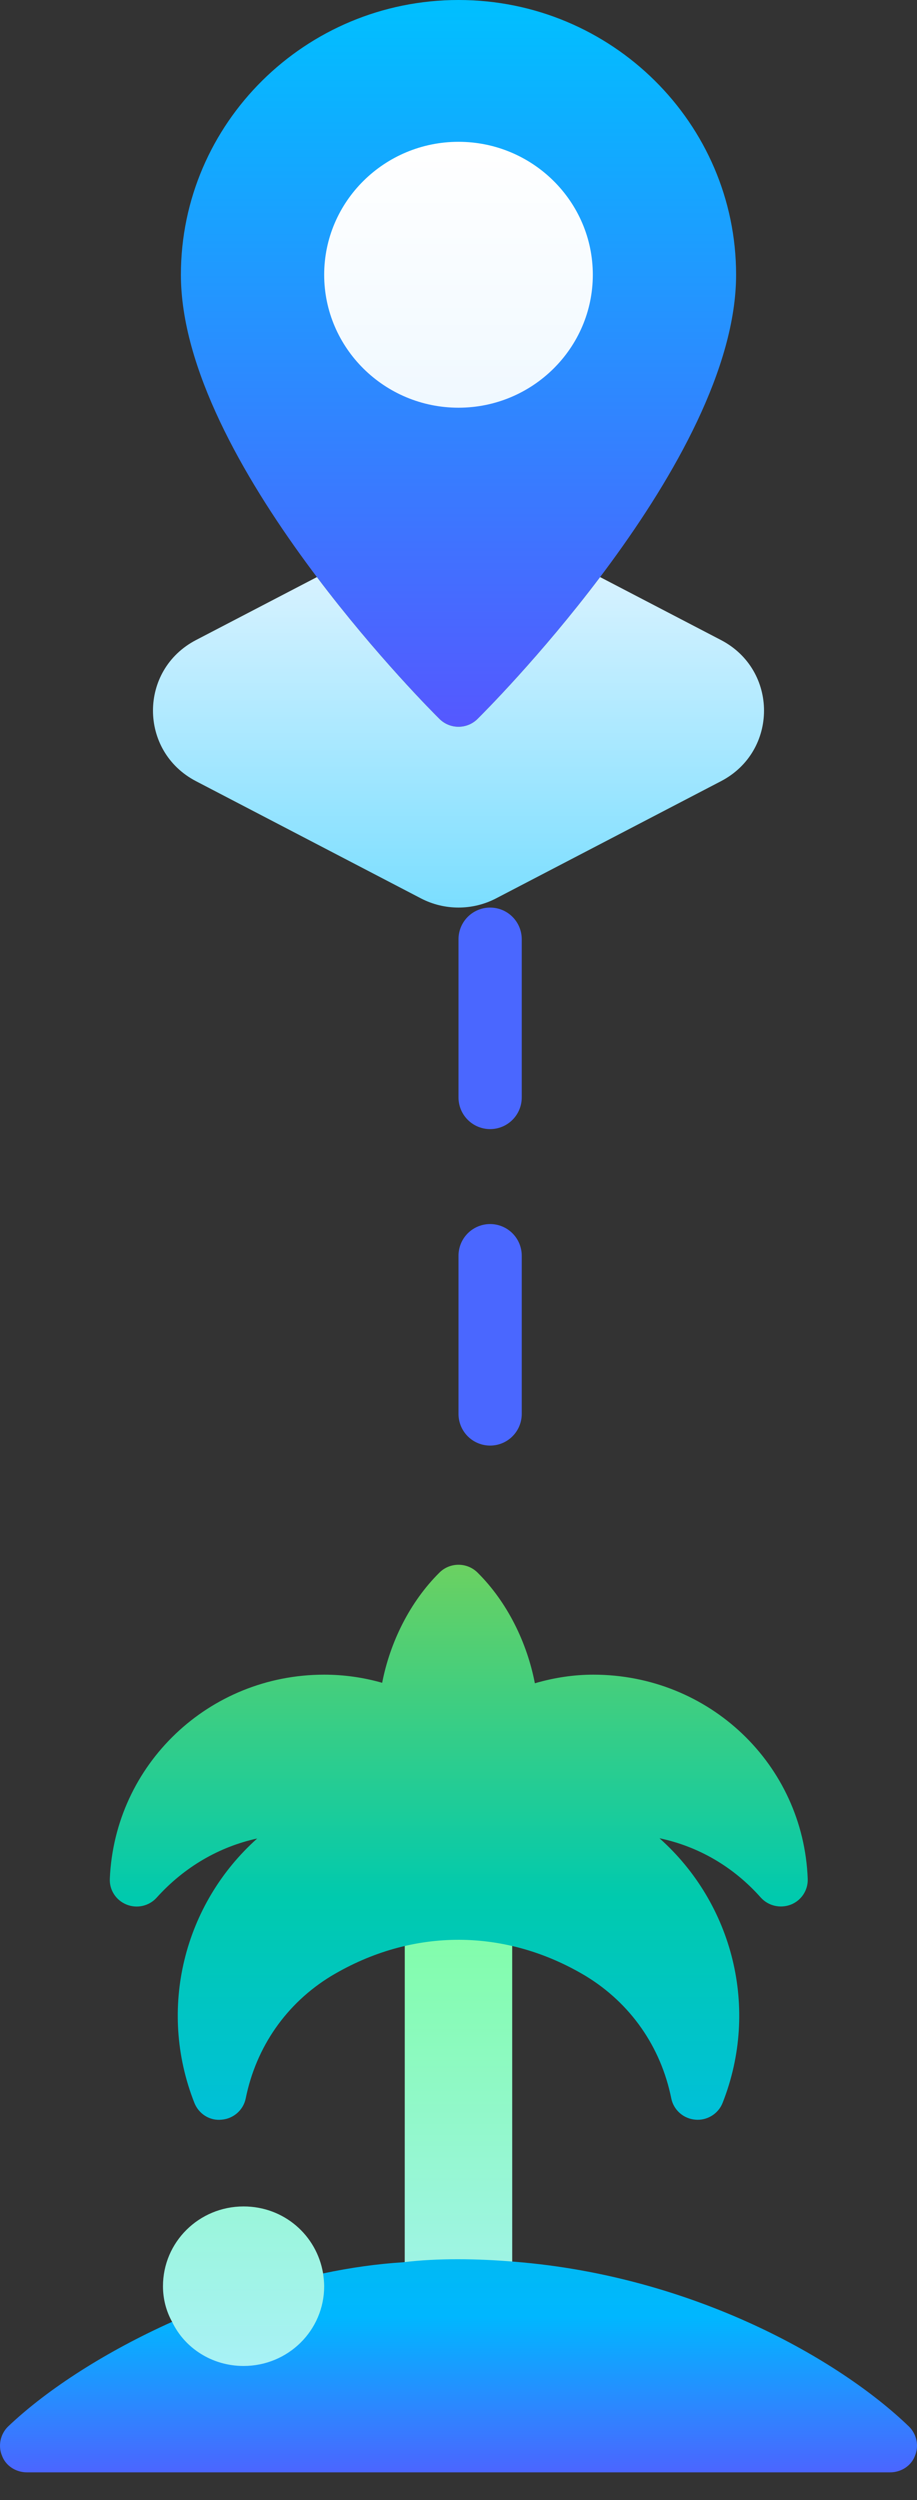 <svg width="29" height="79" viewBox="0 0 29 79" fill="none" xmlns="http://www.w3.org/2000/svg">
<rect x="0" y="0" width="29" height="79" fill="#333333" stroke="none"/>
<g clip-path="url(#clip0_201_197)">
<path d="M23.279 8.682C23.279 14.563 15.435 22.388 15.101 22.718C14.769 23.047 14.231 23.047 13.899 22.718C13.565 22.388 5.721 14.563 5.721 8.682C5.721 3.895 9.659 0 14.5 0C19.341 0 23.279 3.895 23.279 8.682Z" fill="url(#paint0_linear_201_197)"/>
<path d="M22.8 24.685L15.687 28.388C14.944 28.774 14.056 28.774 13.313 28.388L6.2 24.685C4.384 23.74 4.384 21.169 6.2 20.224L10.022 18.235C11.911 20.737 13.742 22.563 13.899 22.718C14.231 23.047 14.769 23.047 15.101 22.718C15.258 22.563 17.089 20.737 18.978 18.235L22.8 20.224C24.616 21.169 24.616 23.74 22.8 24.685ZM14.5 4.481C12.158 4.481 10.252 6.365 10.252 8.682C10.252 10.998 12.158 12.883 14.5 12.883C16.842 12.883 18.748 10.998 18.748 8.682C18.748 6.365 16.842 4.481 14.5 4.481Z" fill="url(#paint1_linear_201_197)"/>
</g>
<line x1="15.5" y1="29.678" x2="15.5" y2="48.444" stroke="#4A67FF" stroke-width="2" stroke-linecap="round" stroke-dasharray="5 5"/>
<g clip-path="url(#clip1_201_197)">
<path d="M16.199 73.988L16.198 58.949C15.654 58.848 15.082 58.796 14.5 58.796C13.918 58.796 13.346 58.848 12.801 58.949L12.799 73.404L10.218 71.837C10.014 70.627 8.978 69.72 7.703 69.72C6.293 69.72 5.154 70.846 5.154 72.241C5.154 72.644 5.256 73.03 5.443 73.367L6.004 76.442L13.616 73.932C13.908 73.915 14.201 73.907 14.494 73.907C15.065 73.907 15.637 73.937 16.199 73.988Z" fill="url(#paint2_linear_201_197)"/>
<path d="M4.002 60.181C4.334 60.316 4.716 60.228 4.955 59.962C5.825 58.997 6.925 58.357 8.135 58.093C5.817 60.162 4.975 63.475 6.147 66.447C6.284 66.793 6.632 67.021 7.012 66.978C7.388 66.946 7.697 66.672 7.771 66.306C8.101 64.673 9.062 63.299 10.471 62.441C13.069 60.887 16.018 60.939 18.523 62.438C19.938 63.299 20.899 64.672 21.229 66.306C21.303 66.672 21.612 66.946 21.988 66.978C22.343 67.013 22.712 66.807 22.853 66.446C24.026 63.472 23.181 60.155 20.856 58.086C22.085 58.343 23.194 58.986 24.057 59.957C24.296 60.224 24.675 60.312 25.01 60.183C25.344 60.052 25.557 59.727 25.544 59.371C25.408 55.752 22.429 52.917 18.765 52.917C18.153 52.917 17.534 53.008 16.915 53.189C16.67 51.911 16.045 50.624 15.101 49.69C14.769 49.362 14.231 49.362 13.899 49.69C12.956 50.623 12.332 51.904 12.086 53.174C11.487 53.003 10.873 52.917 10.252 52.917C6.607 52.917 3.629 55.75 3.473 59.367C3.457 59.722 3.669 60.048 4.002 60.181ZM28.748 76.677C26.556 74.559 21.926 71.921 16.284 71.468C15.095 71.367 13.837 71.35 12.75 71.484C11.934 71.535 11.085 71.653 10.218 71.837C10.235 71.972 10.252 72.106 10.252 72.241C10.252 73.635 9.114 74.761 7.703 74.761C6.701 74.761 5.834 74.19 5.443 73.366C3.421 74.274 1.543 75.45 0.252 76.677C0.014 76.912 -0.071 77.282 0.065 77.601C0.184 77.92 0.507 78.122 0.847 78.122H28.154C28.493 78.122 28.816 77.92 28.935 77.601C29.071 77.282 28.986 76.912 28.748 76.677Z" fill="url(#paint3_linear_201_197)"/>
</g>
<defs>
<linearGradient id="paint0_linear_201_197" x1="14.5" y1="22.965" x2="14.5" y2="0" gradientUnits="userSpaceOnUse">
<stop stop-color="#5558FF"/>
<stop offset="1" stop-color="#00C0FF"/>
</linearGradient>
<linearGradient id="paint1_linear_201_197" x1="14.5" y1="28.678" x2="14.5" y2="4.481" gradientUnits="userSpaceOnUse">
<stop stop-color="#7BDEFF"/>
<stop offset="0.521" stop-color="#EAF6FF"/>
<stop offset="1" stop-color="white"/>
</linearGradient>
<linearGradient id="paint2_linear_201_197" x1="10.677" y1="76.442" x2="10.677" y2="58.796" gradientUnits="userSpaceOnUse">
<stop stop-color="#ADF0FF"/>
<stop offset="0.997" stop-color="#7BFF9E"/>
</linearGradient>
<linearGradient id="paint3_linear_201_197" x1="14.5" y1="78.122" x2="14.5" y2="49.444" gradientUnits="userSpaceOnUse">
<stop stop-color="#4B65FF"/>
<stop offset="0.172" stop-color="#00B7FF"/>
<stop offset="0.633" stop-color="#00CAAE"/>
<stop offset="1" stop-color="#6BD161"/>
</linearGradient>
<clipPath id="clip0_201_197">
<rect width="29" height="28.678" fill="white"/>
</clipPath>
<clipPath id="clip1_201_197">
<rect width="29" height="28.678" fill="white" transform="translate(0 49.444)"/>
</clipPath>
</defs>
</svg>
